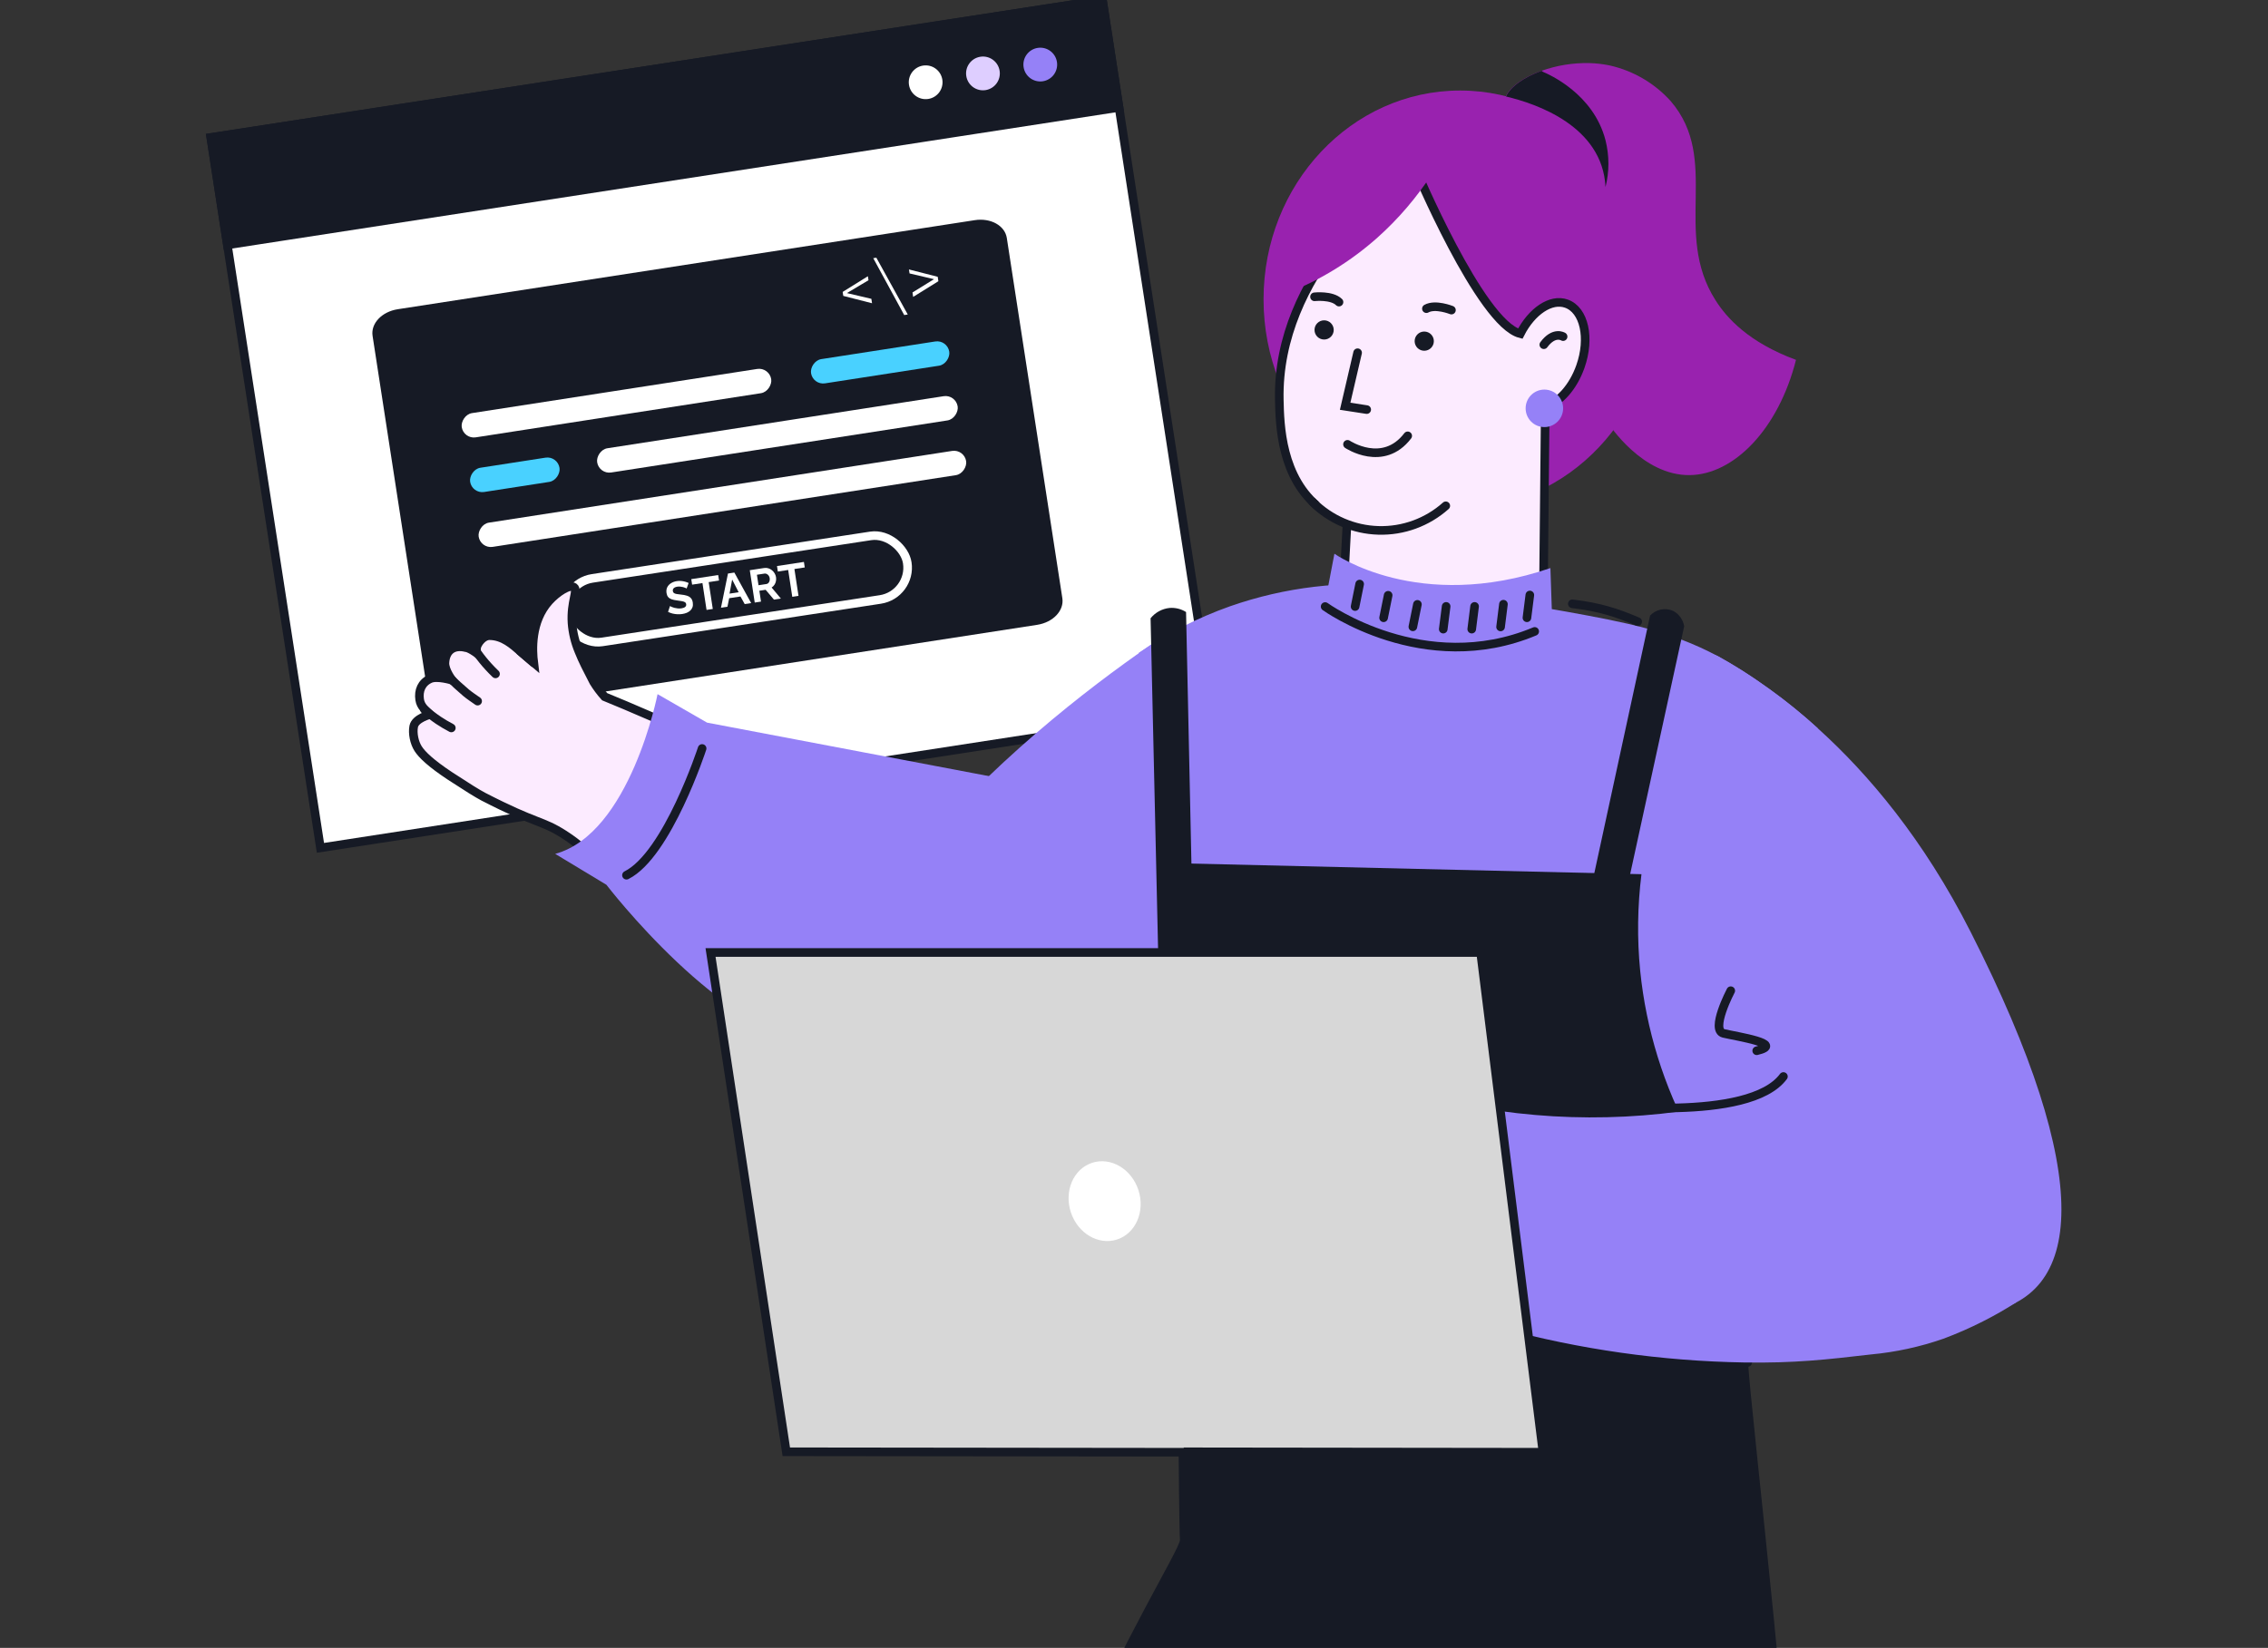 <?xml version="1.0" encoding="UTF-8"?> <svg xmlns="http://www.w3.org/2000/svg" width="527" height="383" viewBox="0 0 527 383" fill="none"><rect x="0" y="0" width="527" height="383" fill="#333333" stroke="none"/><g clip-path="url(#clip0_1743_17880)"><path d="M48.979 31.955L256.172 0L281.649 165.099L74.456 197.054L48.979 31.955Z" fill="white" stroke="#161A25" stroke-width="2" stroke-miterlimit="10"></path><path d="M48.979 31.955L256.172 0L260.024 24.965L52.831 56.92L48.979 31.955Z" fill="#161A25" stroke="#161A25" stroke-width="2" stroke-miterlimit="10"></path><path d="M242.32 18.887C240.18 19.217 238.177 17.749 237.847 15.607C237.517 13.465 238.984 11.46 241.125 11.13C243.265 10.799 245.268 12.268 245.598 14.41C245.928 16.552 244.461 18.556 242.32 18.887Z" fill="#9581F7"></path><path d="M229 20.944C226.86 21.274 224.857 19.805 224.527 17.663C224.196 15.521 225.664 13.517 227.804 13.187C229.945 12.856 231.947 14.325 232.278 16.467C232.608 18.609 231.14 20.613 229 20.944Z" fill="#DECEFF"></path><path d="M215.687 22.999C213.547 23.33 211.544 21.861 211.214 19.719C210.884 17.577 212.351 15.573 214.492 15.242C216.632 14.912 218.635 16.38 218.965 18.522C219.295 20.664 217.828 22.669 215.687 22.999Z" fill="white"></path><path d="M106.932 165.921L240.99 145.223C244.705 144.649 247.295 141.913 246.85 139.03L233.945 55.308C233.5 52.425 230.207 50.597 226.492 51.171L92.434 71.868C88.719 72.442 86.129 75.178 86.574 78.061L99.48 161.783C100.06 164.522 103.372 166.47 106.932 165.921Z" fill="#161A25"></path><path d="M212.028 67.975L212.186 69.004L218.047 65.36L217.889 64.331L211.203 62.624L211.346 63.551L217.027 64.885L212.028 67.975Z" fill="white"></path><path d="M210.107 73.224L210.93 73.097L203.631 59.896L202.911 60.007L210.107 73.224Z" fill="white"></path><path d="M195.946 68.773L202.631 70.48L202.473 69.451L196.792 68.116L201.807 65.129L201.664 64.203L195.803 67.847L195.946 68.773Z" fill="white"></path><rect width="32.511" height="5.703" rx="2.851" transform="matrix(-0.988 0.153 0.152 0.988 220.141 78.926)" fill="#49D1FF"></rect><rect width="72.783" height="5.703" rx="2.851" transform="matrix(-0.988 0.153 0.152 0.988 178.766 85.314)" fill="white"></rect><rect width="84.789" height="5.703" rx="2.851" transform="matrix(-0.988 0.153 0.152 0.988 222.094 91.645)" fill="white"></rect><rect width="21.024" height="5.703" rx="2.851" transform="matrix(-0.988 0.153 0.152 0.988 129.578 105.931)" fill="#49D1FF"></rect><rect width="114.647" height="5.703" rx="2.851" transform="matrix(-0.988 0.153 0.152 0.988 224.062 104.364)" fill="white"></rect><rect x="1.139" y="0.837" width="80.316" height="14.935" rx="7.467" transform="matrix(0.989 -0.151 0.151 0.989 129.004 134.896)" stroke="white" stroke-width="2"></rect><path d="M159.547 136.782C159.49 136.74 159.389 136.687 159.242 136.623C159.102 136.558 158.93 136.501 158.728 136.452C158.533 136.403 158.321 136.366 158.094 136.343C157.866 136.313 157.638 136.315 157.413 136.35C157.017 136.41 156.729 136.53 156.547 136.71C156.372 136.888 156.305 137.112 156.346 137.38C156.377 137.585 156.465 137.738 156.611 137.838C156.756 137.939 156.962 138.012 157.229 138.058C157.496 138.104 157.828 138.147 158.224 138.188C158.736 138.232 159.186 138.315 159.572 138.437C159.965 138.55 160.278 138.734 160.512 138.987C160.752 139.232 160.907 139.585 160.977 140.044C161.038 140.446 161.017 140.803 160.913 141.116C160.808 141.421 160.638 141.682 160.404 141.898C160.17 142.115 159.893 142.29 159.575 142.426C159.255 142.554 158.908 142.647 158.534 142.704C158.16 142.761 157.78 142.78 157.394 142.759C157.008 142.739 156.632 142.684 156.264 142.596C155.896 142.5 155.551 142.372 155.231 142.212L155.684 140.852C155.757 140.906 155.883 140.974 156.062 141.055C156.239 141.129 156.452 141.201 156.701 141.272C156.949 141.335 157.216 141.381 157.502 141.409C157.788 141.438 158.072 141.431 158.355 141.387C158.75 141.327 159.039 141.214 159.224 141.049C159.408 140.883 159.481 140.677 159.443 140.43C159.409 140.204 159.301 140.04 159.119 139.937C158.937 139.835 158.695 139.76 158.391 139.712C158.087 139.658 157.729 139.604 157.316 139.552C156.823 139.49 156.405 139.402 156.063 139.288C155.719 139.167 155.451 138.991 155.257 138.761C155.063 138.53 154.937 138.224 154.878 137.843C154.8 137.327 154.854 136.878 155.041 136.495C155.234 136.105 155.525 135.789 155.915 135.549C156.303 135.302 156.751 135.139 157.259 135.062C157.612 135.008 157.95 134.996 158.272 135.026C158.601 135.055 158.913 135.112 159.208 135.197C159.503 135.282 159.771 135.382 160.012 135.497L159.547 136.782Z" fill="white"></path><path d="M167.077 134.927L164.674 135.294L165.626 141.534L164.176 141.755L163.224 135.516L160.821 135.883L160.626 134.601L166.881 133.645L167.077 134.927Z" fill="white"></path><path d="M169.154 133.298L170.636 133.071L174.546 140.17L173.043 140.4L172.059 138.632L169.434 139.033L169.032 141.013L167.529 141.243L169.154 133.298ZM171.637 137.645L170.126 134.699L169.52 137.968L171.637 137.645Z" fill="white"></path><path d="M175.371 140.044L174.223 132.523L177.547 132.015C177.892 131.962 178.221 131.984 178.532 132.081C178.85 132.177 179.133 132.329 179.381 132.537C179.636 132.744 179.843 132.987 180.001 133.266C180.167 133.544 180.273 133.839 180.32 134.149C180.369 134.467 180.359 134.783 180.292 135.097C180.23 135.403 180.113 135.681 179.942 135.931C179.771 136.181 179.557 136.387 179.3 136.549L181.446 139.116L179.837 139.361L177.907 137.077L176.447 137.3L176.831 139.821L175.371 140.044ZM176.251 136.018L178.082 135.738C178.266 135.71 178.42 135.632 178.545 135.505C178.669 135.37 178.759 135.205 178.816 135.008C178.872 134.812 178.883 134.6 178.849 134.374C178.812 134.134 178.731 133.933 178.605 133.772C178.479 133.603 178.33 133.478 178.158 133.396C177.994 133.313 177.823 133.284 177.647 133.311L175.879 133.582L176.251 136.018Z" fill="white"></path><path d="M186.996 131.883L184.593 132.25L185.545 138.489L184.095 138.711L183.143 132.471L180.74 132.839L180.545 131.557L186.8 130.601L186.996 131.883Z" fill="white"></path><path d="M415.633 431.297C418.513 426.585 406.511 325.647 406.184 316.485H378.696L274.177 279.842C273.414 295.986 273.915 355.003 274.177 357.883C274.504 361.483 216.87 450.231 257.446 453.504C298.023 456.776 412.033 437.188 415.633 431.297Z" fill="#161A25"></path><path d="M339.283 118.11C364.513 118.11 384.965 96.381 384.965 69.576C384.965 42.771 364.513 21.041 339.283 21.041C314.054 21.041 293.602 42.771 293.602 69.576C293.602 96.381 314.054 118.11 339.283 118.11Z" fill="#9922AF"></path><path d="M297.261 92.886C297.386 98.708 297.646 111.175 306.842 118.234C308.707 119.651 310.79 120.756 313.008 121.508C312.374 133.312 311.741 145.11 311.108 156.902C317.336 163.143 325.725 166.747 334.536 166.967C343.348 167.188 351.906 164.008 358.438 158.086L359.066 94.546C362.301 93.532 365.528 90.007 367.222 85.199C369.561 78.58 368.118 72.032 363.968 70.57C360.383 69.287 355.902 72.364 353.258 77.557C343.946 75.189 328.683 38.71 328.683 38.71C323.108 42.899 296.642 63.646 297.261 92.886Z" fill="#FCEBFF" stroke="#161A25" stroke-width="2" stroke-miterlimit="10" stroke-linecap="round"></path><path d="M313.109 103.269C313.109 103.269 321.373 108.794 327.1 101.295L313.109 103.269Z" fill="#FCEBFF"></path><path d="M313.109 103.269C313.109 103.269 321.373 108.794 327.1 101.295" stroke="#161A25" stroke-width="2" stroke-miterlimit="10" stroke-linecap="round"></path><path d="M332.789 40.351C329.201 45.887 324.927 50.886 320.083 55.211C313.828 60.777 306.71 65.146 299.047 68.125C299.047 68.125 310.214 35.176 320.147 33.229C321.456 32.975 325.547 32.251 329.048 34.97C330.777 36.323 332.081 38.199 332.789 40.351Z" fill="#9922AF"></path><path d="M315.457 81.981L312.562 94.422L317.573 95.194" fill="#FCEBFF"></path><path d="M315.457 81.981L312.562 94.422L317.573 95.194" stroke="#161A25" stroke-width="2" stroke-miterlimit="10" stroke-linecap="round"></path><path d="M363.208 78.234C363.208 78.234 361.111 76.897 358.727 80.117L363.208 78.234Z" fill="#FCEBFF"></path><path d="M363.208 78.234C363.208 78.234 361.111 76.897 358.727 80.117" stroke="#161A25" stroke-width="2" stroke-miterlimit="10" stroke-linecap="round"></path><path d="M335.947 117.556C331.651 121.392 326.05 123.437 320.295 123.27C314.54 123.103 309.067 120.738 305 116.659" fill="#FCEBFF"></path><path d="M335.947 117.556C331.651 121.392 326.05 123.437 320.295 123.27C314.54 123.103 309.067 120.738 305 116.659" stroke="#161A25" stroke-width="2" stroke-miterlimit="10" stroke-linecap="round"></path><path d="M330.943 81.522C332.175 81.522 333.174 80.523 333.174 79.289C333.174 78.056 332.175 77.056 330.943 77.056C329.71 77.056 328.711 78.056 328.711 79.289C328.711 80.523 329.71 81.522 330.943 81.522Z" fill="#161A25"></path><path d="M307.677 78.913C308.909 78.913 309.909 77.914 309.909 76.68C309.909 75.447 308.909 74.447 307.677 74.447C306.444 74.447 305.445 75.447 305.445 76.68C305.445 77.914 306.444 78.913 307.677 78.913Z" fill="#161A25"></path><path d="M97.168 174.017C98.064 175.412 100.103 177.393 104.602 180.371C108.725 183.062 110.876 184.399 112.31 185.161C125.001 191.7 125.754 190.543 131.131 193.987C138.66 198.84 138.077 201.719 146.609 206.867C147.73 207.54 151.234 209.612 155.76 211.998C158.834 213.612 161.218 214.796 162.294 215.317C178.127 223.023 194.772 228.932 211.919 232.933C215.575 233.776 218.766 234.422 221.777 234.942C221.777 234.942 230.498 236.485 238.546 237.14C258.73 238.781 269.987 239.929 277.757 233.803C284.031 228.834 285.769 219.873 289.166 201.934C290.471 195.062 291.307 188.11 291.667 181.125L253.854 165.876L240.948 186.157C230.874 185.598 220.837 184.505 210.879 182.883C190.728 179.607 170.978 174.21 151.96 166.782C147.066 164.648 143.069 162.979 140.497 161.93C139.536 160.863 138.675 159.71 137.925 158.485C136.491 155.723 135.343 153.507 134.501 151.373C133.623 149.28 133.087 147.06 132.915 144.798C132.601 139.829 134.393 137.201 133.363 136.474C132.332 135.748 129.392 137.667 127.564 139.703C123.289 144.448 123.665 151.166 124.024 154.055C123.71 153.794 123.37 153.507 122.993 153.158L120.887 151.364C119.148 149.857 116.856 147.745 113.748 147.745C112.193 147.745 110.976 149.533 110.773 150.392C110.662 150.859 110.768 151.812 110.768 151.812C110.768 151.812 109.069 150.558 108.221 150.511C105.458 149.819 103.519 151.146 103.385 154.055C103.305 155.813 105.104 158.118 105.104 158.118C105.104 158.118 101.554 157.007 99.931 157.77C97.96 158.667 97.204 160.519 97.514 162.609C97.755 164.239 98.895 165.029 99.931 166.066C99.931 166.066 96.505 166.936 96.132 168.832C95.814 170.446 96.272 172.621 97.168 174.017Z" fill="#FCEBFF" stroke="#161A25" stroke-width="2" stroke-miterlimit="10" stroke-linecap="round"></path><path d="M110.93 151.759C111.716 152.871 112.572 153.932 113.493 154.935C114.049 155.545 114.604 156.11 115.142 156.621" stroke="#161A25" stroke-width="2" stroke-miterlimit="10" stroke-linecap="round"></path><path d="M104.422 157.424C105.355 158.418 107.236 160.126 108.285 160.996C109.038 161.624 110.286 162.471 110.985 162.955" stroke="#161A25" stroke-width="2" stroke-miterlimit="10" stroke-linecap="round"></path><path d="M98.617 164.89C99.64 165.791 100.717 166.626 101.844 167.393C102.822 168.041 103.834 168.64 104.873 169.186" stroke="#161A25" stroke-width="2" stroke-miterlimit="10" stroke-linecap="round"></path><path d="M120.875 151.364L124.012 154.055" stroke="#161A25" stroke-width="2" stroke-miterlimit="10" stroke-linecap="round"></path><path d="M152.794 161.33C152.794 161.33 146.449 193.702 129.008 198.455L140.901 205.631C140.901 205.631 168.263 241.339 190.069 242.137C211.875 242.936 245.592 195.11 245.592 195.11L236.064 181.575L164.293 167.95L152.794 161.33Z" fill="#9581F7"></path><path d="M163.146 173.959C163.146 173.959 155.079 198.661 145.57 203.415" stroke="#161A25" stroke-width="2" stroke-miterlimit="10" stroke-linecap="round"></path><path d="M337.262 72.07C337.262 72.07 333.525 70.572 331.445 71.738L337.262 72.07Z" fill="#FCEBFF"></path><path d="M337.262 72.07C337.262 72.07 333.525 70.572 331.445 71.738" stroke="#161A25" stroke-width="2" stroke-miterlimit="10" stroke-linecap="round"></path><path d="M305.445 68.983C305.445 68.983 309.443 68.543 311.136 70.212L305.445 68.983Z" fill="#FCEBFF"></path><path d="M305.445 68.983C305.445 68.983 309.443 68.543 311.136 70.212" stroke="#161A25" stroke-width="2" stroke-miterlimit="10" stroke-linecap="round"></path><path d="M358.856 99.264C361.261 99.264 363.212 97.312 363.212 94.904C363.212 92.497 361.261 90.545 358.856 90.545C356.45 90.545 354.5 92.497 354.5 94.904C354.5 97.312 356.45 99.264 358.856 99.264Z" fill="#9581F7"></path><path d="M417.324 83.641C413.246 99.732 402.93 110.289 392.641 110.424C381.645 110.567 373.937 98.763 373.614 98.225C360.941 78.187 381.842 54.822 369.133 38.129C361.694 28.326 349.209 29.16 349.505 23.841C349.539 23.358 349.663 22.886 349.873 22.45C350.894 20.163 354.04 17.966 358.145 16.477C361.719 15.195 365.498 14.581 369.294 14.665C370.86 14.703 372.42 14.88 373.955 15.194C379.466 16.412 384.459 19.326 388.232 23.527C399.883 37.134 388.555 54.023 398.637 69.801C401.201 73.864 406.309 79.578 417.324 83.641Z" fill="#9922AF"></path><path d="M373.061 43.466C372.371 29.294 356.928 24.064 349.938 22.432C350.959 20.145 354.105 17.947 358.21 16.458C358.309 16.528 358.405 16.603 358.497 16.683C359.886 17.274 370.273 21.768 373.061 32.603C373.959 36.168 373.959 39.901 373.061 43.466Z" fill="#161A25"></path><path d="M272.549 146.398C256.138 157.242 182.924 207.516 181.696 269.621C181.409 283.578 184.923 290.081 187.916 293.785C204.111 313.779 251.334 308.415 308.748 281.174C296.685 236.255 284.618 191.329 272.549 146.398Z" fill="#9581F7"></path><path d="M399.147 152.49C407.492 157.172 415.277 162.79 422.351 169.237C434.136 179.866 446.997 195.096 457.905 216.596C486.925 273.75 484.317 301.995 460.36 305.188C441.665 307.673 414.383 297.905 403.314 293.528C400.186 292.281 398.358 291.465 398.358 291.465L386.312 147.862L399.147 152.49Z" fill="#9581F7"></path><path d="M399.146 152.492C402.849 154.513 406.423 156.762 409.847 159.228C414.225 162.293 418.401 165.636 422.35 169.238L403.286 293.493C400.592 311.073 401.913 302.229 399.23 319.809C375.606 319.809 351.728 320.649 329.618 320.755C300.514 320.882 274.18 320.755 245.516 320.755L264.61 151.729C271.171 147.209 278.298 143.572 285.806 140.912C298.546 136.453 312.109 134.848 325.537 136.212C325.537 136.212 339.877 144.41 354.817 140.697C356.879 140.984 360.105 141.459 364.031 142.168C377.806 144.67 388.14 146.616 399.146 152.492Z" fill="#9581F7"></path><path d="M380.545 144.479C375.711 142.407 371.76 141.097 365.352 140.335" stroke="#161A25" stroke-width="2" stroke-linecap="round"></path><path d="M327.796 253.855L317.086 297.474C317.086 297.474 364.076 318.669 406.092 316.66" stroke="#161A25" stroke-width="2" stroke-miterlimit="10" stroke-linecap="round"></path><path d="M402.164 230.256C402.164 230.256 397.342 239.414 400.505 240.177C403.669 240.939 414.989 242.598 408.195 244.213" stroke="#161A25" stroke-width="2" stroke-miterlimit="10" stroke-linecap="round"></path><path d="M310.069 128.693C310.069 128.693 329.536 142.542 360.259 132.03L361.272 161.997C361.272 161.997 341.106 186.96 314.837 173.299L302.953 165.935L310.069 128.693Z" fill="#9581F7"></path><path d="M307.914 140.974C307.914 140.974 330.849 157.532 356.607 146.751" stroke="#161A25" stroke-width="2" stroke-miterlimit="10" stroke-linecap="round"></path><path d="M315.932 135.743L314.875 140.973" stroke="#161A25" stroke-width="2" stroke-miterlimit="10" stroke-linecap="round"></path><path d="M322.557 138.353L321.5 143.583" stroke="#161A25" stroke-width="2" stroke-miterlimit="10" stroke-linecap="round"></path><path d="M329.354 140.464L328.297 145.684" stroke="#161A25" stroke-width="2" stroke-miterlimit="10" stroke-linecap="round"></path><path d="M336.031 140.938L335.359 146.221" stroke="#161A25" stroke-width="2" stroke-miterlimit="10" stroke-linecap="round"></path><path d="M342.64 140.938L341.977 146.221" stroke="#161A25" stroke-width="2" stroke-miterlimit="10" stroke-linecap="round"></path><path d="M349.343 140.427L348.68 145.71" stroke="#161A25" stroke-width="2" stroke-miterlimit="10" stroke-linecap="round"></path><path d="M355.477 138.29L354.805 143.582" stroke="#161A25" stroke-width="2" stroke-miterlimit="10" stroke-linecap="round"></path><path d="M383.418 143.073L366.703 220.292H375.056C380.487 195.38 385.916 170.469 391.341 145.558C391.219 144.799 390.921 144.079 390.471 143.456C390.022 142.833 389.432 142.324 388.751 141.97C387.857 141.579 386.864 141.475 385.909 141.673C384.954 141.87 384.084 142.36 383.418 143.073Z" fill="#161A25"></path><path d="M267.352 143.7L269.144 222.695L277.273 220.739L275.597 142.247C274.459 141.528 273.121 141.195 271.779 141.296C270.918 141.382 270.084 141.639 269.323 142.052C268.563 142.465 267.893 143.025 267.352 143.7Z" fill="#161A25"></path><path d="M274.217 200.649L381.417 203.179C380.483 210.637 380.384 218.176 381.122 225.656C382.505 239.275 386.601 252.478 393.167 264.486L399.441 276.245L400.354 324.433L269.891 326.033L274.217 200.649Z" fill="#161A25"></path><path d="M468.51 302.687C465.994 304.299 463.398 305.781 460.731 307.127C457.752 308.638 454.691 309.98 451.562 311.146C446.126 313.04 440.48 314.266 434.748 314.796C424.253 316.007 417.039 316.841 405.307 316.662C386.108 316.341 367.023 313.63 348.494 308.589C337.782 305.648 327.298 301.931 317.125 297.467L322.502 275.653L327.88 253.848C349.472 259.993 372.149 261.322 394.31 257.741C404.242 256.094 413.983 253.447 423.384 249.839C430.393 258.611 437.754 267.524 445.467 276.577C453.181 285.63 460.862 294.334 468.51 302.687Z" fill="#9581F7"></path><path d="M276.132 337.426L276.14 337.525L182.705 337.418L165.102 221.375H344.043L358.531 337.525L276.132 337.426Z" fill="#D7D7D7" stroke="#161A25" stroke-width="2" stroke-miterlimit="10"></path><path d="M259.567 288.081C263.907 286.67 266.131 281.535 264.533 276.612C262.936 271.688 258.122 268.84 253.781 270.251C249.441 271.662 247.217 276.796 248.815 281.72C250.412 286.644 255.226 289.491 259.567 288.081Z" fill="white"></path><path d="M371.273 256.647C371.273 256.647 406.442 261.015 414.401 250.198" stroke="#161A25" stroke-width="2" stroke-miterlimit="10" stroke-linecap="round"></path></g><defs><clipPath id="clip0_1743_17880"><rect width="527" height="383" fill="white" transform="matrix(-1 0 0 1 527 0)"></rect></clipPath></defs></svg> 